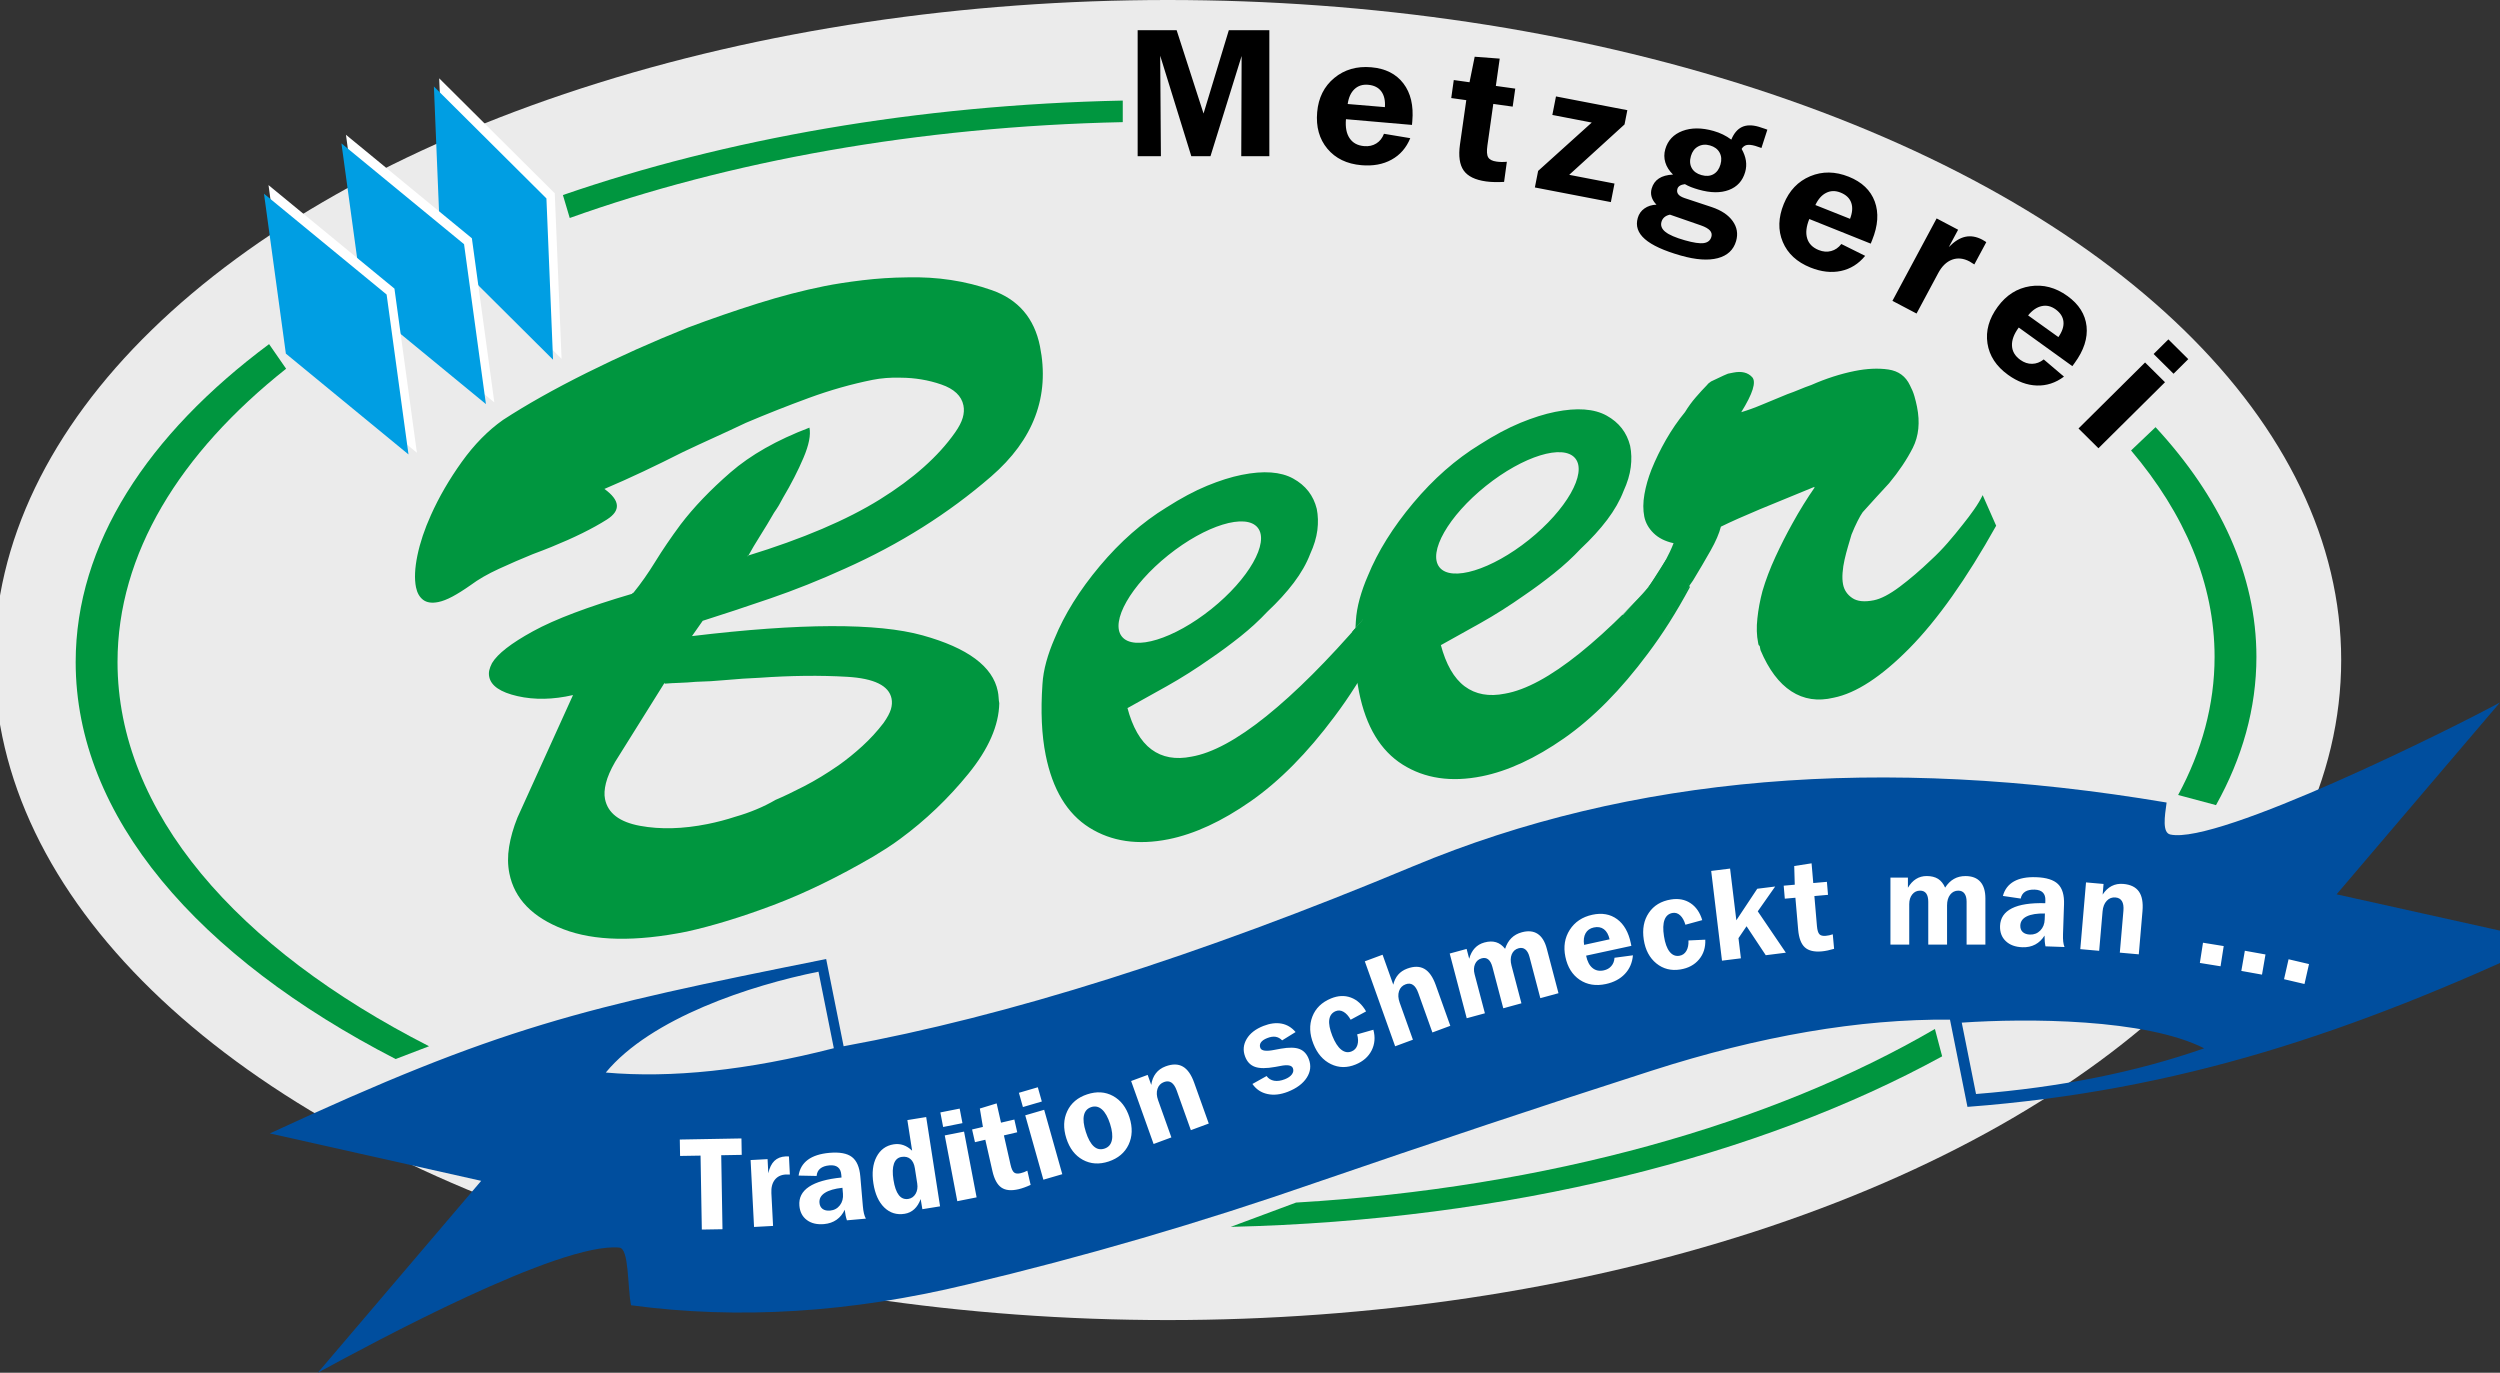 <?xml version="1.0" encoding="utf-8"?>
<!-- Generator: Adobe Illustrator 15.0.0, SVG Export Plug-In . SVG Version: 6.00 Build 0)  -->
<!DOCTYPE svg PUBLIC "-//W3C//DTD SVG 1.1//EN" "http://www.w3.org/Graphics/SVG/1.1/DTD/svg11.dtd">
<svg version="1.1" id="Ebene_1" xmlns="http://www.w3.org/2000/svg" xmlns:xlink="http://www.w3.org/1999/xlink" x="0px" y="0px"
	 width="186.384px" height="102.343px" viewBox="0 0 186.384 102.343" enable-background="new 0 0 186.384 102.343"
	 xml:space="preserve">
<rect x="0" y="0" width="186.384" height="102.343" fill="#333333" stroke="none"/>
<ellipse opacity="0.9" fill="#FFFFFF" cx="87.064" cy="49.208" rx="87.48" ry="49.208"/>
<g>
	<path fill-rule="evenodd" clip-rule="evenodd" fill="#00963F" d="M29.495,78.955c-14.727-7.589-23.856-18.062-23.853-29.6
		c0.002-8.785,5.348-16.953,14.419-23.699l1.27,1.835C13.384,33.795,8.762,41.306,8.762,49.355c0,11.194,8.897,21.338,23.225,28.646
		L29.495,78.955z"/>
	<path fill-rule="evenodd" clip-rule="evenodd" fill="#00963F" d="M144.794,78.753c-13.58,7.444-32.289,12.23-53.038,12.714
		l4.87-1.811c18.777-1.104,35.524-5.882,47.629-12.943L144.794,78.753z"/>
	<path fill-rule="evenodd" clip-rule="evenodd" fill="#00963F" d="M158.878,33.583c4.008,4.732,6.227,9.935,6.227,15.389
		c0,3.561-0.946,7.014-2.717,10.297l2.823,0.757c1.964-3.518,3.013-7.227,3.013-11.055c0-6.106-2.699-11.909-7.52-17.124
		L158.878,33.583z"/>
	<path fill-rule="evenodd" clip-rule="evenodd" fill="#00963F" d="M42.476,16.252c11.807-4.227,25.966-6.823,41.23-7.146V7.498
		c-15.324,0.315-29.65,2.868-41.739,7.043L42.476,16.252z"/>
	<path fill-rule="evenodd" clip-rule="evenodd" d="M84.816,11.643V2.25h2.906l2.006,6.214l1.886-6.214h3.02v9.393h-2.094
		l0.027-7.468l-2.321,7.468h-1.431l-2.318-7.488l0.052,7.488H84.816L84.816,11.643z M105.141,10.301
		c-0.294,0.72-0.759,1.252-1.396,1.603c-0.636,0.351-1.385,0.487-2.248,0.412c-1.086-0.094-1.93-0.503-2.536-1.228
		c-0.604-0.725-0.858-1.635-0.761-2.727c0.093-1.072,0.518-1.921,1.275-2.548c0.756-0.625,1.674-0.892,2.76-0.798
		c1.055,0.092,1.852,0.494,2.396,1.208c0.543,0.712,0.763,1.647,0.662,2.807l-0.025,0.283l-4.921-0.427
		c-0.053,0.602,0.037,1.077,0.274,1.423c0.234,0.349,0.594,0.543,1.081,0.585c0.345,0.03,0.647-0.036,0.906-0.198
		c0.261-0.161,0.45-0.4,0.572-0.722L105.141,10.301L105.141,10.301z M100.475,7.754l2.775,0.233
		c0.035-0.495-0.058-0.887-0.271-1.176c-0.215-0.288-0.543-0.453-0.98-0.49c-0.412-0.036-0.75,0.072-1.019,0.326
		C100.712,6.9,100.545,7.269,100.475,7.754L100.475,7.754z M108.845,10.779l0.471-3.312l-1.121-0.156l0.189-1.343l1.174,0.164
		l0.385-1.902l1.866,0.14l-0.288,2.036l1.447,0.201l-0.192,1.343l-1.446-0.202l-0.438,3.097c-0.062,0.427-0.041,0.724,0.06,0.888
		c0.099,0.167,0.306,0.271,0.624,0.315c0.119,0.017,0.242,0.027,0.371,0.029c0.125,0.001,0.256-0.003,0.394-0.016l-0.206,1.5
		c-0.244,0.014-0.479,0.02-0.708,0.013c-0.228-0.004-0.441-0.021-0.64-0.048c-0.807-0.112-1.361-0.383-1.665-0.815
		C108.818,12.278,108.726,11.634,108.845,10.779L108.845,10.779z M114.43,13.976l0.243-1.234l3.998-3.605l-2.938-0.567l0.271-1.381
		l5.32,1.025l-0.209,1.063l-4.125,3.757l3.377,0.651l-0.271,1.382L114.43,13.976L114.43,13.976z M124.502,16.003
		c-0.166,0.035-0.304,0.096-0.411,0.186c-0.105,0.089-0.18,0.203-0.22,0.343c-0.083,0.284,0.015,0.537,0.29,0.756
		c0.277,0.222,0.761,0.43,1.453,0.627c0.638,0.181,1.105,0.251,1.408,0.208c0.301-0.043,0.49-0.199,0.568-0.466
		c0.051-0.177,0.014-0.336-0.109-0.475c-0.127-0.138-0.348-0.265-0.667-0.377L124.502,16.003L124.502,16.003z M127.486,10.843
		c-0.327-0.094-0.625-0.067-0.887,0.079c-0.262,0.143-0.439,0.382-0.534,0.711c-0.101,0.345-0.079,0.642,0.06,0.895
		c0.141,0.253,0.381,0.428,0.723,0.525c0.346,0.098,0.645,0.077,0.896-0.064c0.252-0.143,0.426-0.384,0.525-0.729
		c0.096-0.333,0.072-0.629-0.07-0.888C128.056,11.113,127.818,10.938,127.486,10.843L127.486,10.843z M124.729,13.014
		c-0.284-0.279-0.476-0.579-0.573-0.903c-0.098-0.323-0.1-0.655-0.002-0.993c0.188-0.651,0.615-1.102,1.277-1.355
		c0.662-0.25,1.436-0.251,2.326,0.002c0.242,0.069,0.474,0.156,0.693,0.263c0.218,0.107,0.427,0.232,0.625,0.382
		c0.193-0.468,0.457-0.78,0.791-0.939c0.33-0.157,0.748-0.166,1.247-0.023c0.079,0.023,0.242,0.076,0.481,0.158
		c0.07,0.024,0.127,0.045,0.169,0.062l-0.442,1.367c-0.017-0.009-0.039-0.018-0.071-0.027c-0.182-0.066-0.312-0.11-0.39-0.132
		c-0.27-0.076-0.484-0.098-0.641-0.062c-0.156,0.035-0.281,0.131-0.374,0.288c0.167,0.296,0.274,0.587,0.319,0.875
		c0.043,0.287,0.025,0.57-0.056,0.85c-0.19,0.657-0.593,1.102-1.213,1.336c-0.617,0.235-1.37,0.225-2.259-0.028
		c-0.209-0.059-0.397-0.123-0.566-0.188c-0.166-0.067-0.318-0.138-0.454-0.219c-0.157,0.021-0.282,0.058-0.377,0.118
		c-0.093,0.059-0.153,0.135-0.181,0.232c-0.046,0.159-0.025,0.291,0.061,0.402c0.085,0.113,0.24,0.207,0.469,0.286l2.032,0.674
		c0.716,0.241,1.235,0.588,1.559,1.042c0.325,0.454,0.409,0.949,0.255,1.487c-0.191,0.662-0.646,1.086-1.364,1.277
		c-0.72,0.19-1.638,0.125-2.758-0.193c-1.26-0.359-2.151-0.767-2.677-1.226c-0.527-0.46-0.705-0.984-0.533-1.579
		c0.084-0.294,0.25-0.532,0.498-0.706c0.247-0.176,0.546-0.27,0.897-0.284c-0.179-0.18-0.299-0.372-0.36-0.575
		c-0.062-0.203-0.062-0.411,0.002-0.628c0.094-0.326,0.271-0.575,0.536-0.749C123.935,13.133,124.289,13.036,124.729,13.014
		L124.729,13.014z M139.054,19.074c-0.494,0.603-1.097,0.977-1.808,1.128c-0.712,0.151-1.468,0.064-2.271-0.257
		c-1.01-0.405-1.699-1.041-2.064-1.91c-0.365-0.869-0.338-1.812,0.076-2.83c0.406-0.997,1.062-1.686,1.971-2.067
		c0.908-0.378,1.864-0.367,2.875,0.038c0.98,0.393,1.626,1.009,1.937,1.849c0.309,0.839,0.244,1.796-0.194,2.876l-0.107,0.263
		l-4.58-1.835c-0.229,0.561-0.281,1.041-0.158,1.441c0.121,0.401,0.407,0.691,0.861,0.873c0.321,0.129,0.631,0.153,0.924,0.074
		c0.299-0.078,0.551-0.252,0.762-0.525L139.054,19.074L139.054,19.074z M135.343,15.286l2.584,1.028
		c0.179-0.464,0.209-0.866,0.088-1.203c-0.12-0.338-0.385-0.59-0.793-0.753c-0.383-0.154-0.74-0.148-1.068,0.017
		C135.821,14.538,135.552,14.842,135.343,15.286L135.343,15.286z M141.087,22.43l3.296-6.146l1.602,0.844l-0.695,1.295
		c0.41-0.423,0.816-0.679,1.223-0.768c0.409-0.089,0.833-0.019,1.272,0.213c0.037,0.021,0.112,0.065,0.223,0.133
		c0.034,0.023,0.059,0.041,0.076,0.055l-0.89,1.657c-0.007-0.004-0.018-0.01-0.03-0.016c-0.146-0.099-0.256-0.166-0.328-0.205
		c-0.457-0.241-0.893-0.284-1.305-0.131c-0.414,0.156-0.758,0.488-1.032,1.002l-1.614,3.012L141.087,22.43L141.087,22.43z
		 M153.877,28.079l-1.509-1.282c-0.271,0.214-0.559,0.322-0.866,0.327c-0.304,0.006-0.598-0.092-0.878-0.293
		c-0.396-0.285-0.604-0.635-0.623-1.053c-0.023-0.418,0.145-0.871,0.504-1.36l3.996,2.879l0.168-0.23
		c0.69-0.942,0.986-1.856,0.892-2.744c-0.097-0.889-0.571-1.642-1.429-2.258c-0.881-0.635-1.807-0.875-2.779-0.726
		c-0.975,0.151-1.779,0.662-2.417,1.533c-0.65,0.887-0.905,1.796-0.764,2.727c0.142,0.931,0.655,1.713,1.537,2.348
		c0.701,0.505,1.413,0.771,2.14,0.794C152.577,28.765,153.251,28.546,153.877,28.079L153.877,28.079z M151.202,23.513
		c0.312-0.381,0.647-0.611,1.009-0.69c0.359-0.081,0.706-0.001,1.041,0.24c0.355,0.256,0.551,0.564,0.586,0.921
		c0.035,0.356-0.092,0.74-0.379,1.146L151.202,23.513L151.202,23.513z M154.96,31.945l4.963-4.921l1.486,1.472l-4.963,4.922
		L154.96,31.945L154.96,31.945z M160.56,26.392l1.486,1.473l1.098-1.09l-1.484-1.473L160.56,26.392z"/>
	<path fill-rule="evenodd" clip-rule="evenodd" fill="#004E9E" d="M161.803,62.215c3.541,0.795,21.126-7.957,24.581-9.847
		l-12.184,14.307l15.752,3.5c-14.592,6.786-27.418,11.147-43.271,12.346l-1.303-6.503c-6.74-0.059-14.156,1.209-22.245,3.807
		c-8.09,2.598-16.43,5.389-25.028,8.342c-8.59,2.987-17.27,5.523-25.972,7.591c-8.73,2.112-17.091,2.63-25.085,1.554
		c-0.28-1.4-0.137-4.227-0.871-4.298c-4.425-0.435-18.392,7.099-22.486,9.329l12.183-14.307l-15.758-3.535
		c17.215-7.972,23.113-9.324,41.477-13.003l1.302,6.503c12.181-2.223,26.371-6.694,42.494-13.433
		c16.158-6.747,34.871-8.326,56.139-4.737C161.376,60.901,161.204,62.081,161.803,62.215L161.803,62.215z M61.021,72.443
		c-5.049,1.013-12.486,3.444-15.858,7.519c4.897,0.431,10.567-0.163,17.001-1.814L61.021,72.443L61.021,72.443z M146.256,76.241
		l1.064,5.321c6.271-0.497,11.937-1.632,17.009-3.407C159.945,75.93,151.095,75.91,146.256,76.241z"/>
	<g>
		<polygon fill-rule="evenodd" clip-rule="evenodd" fill="#00963F" points="124.189,41.761 125.349,40.902 125.946,43.706 
			122.722,48.591 120.958,45.884 122.878,43.817 		"/>
		<polygon fill-rule="evenodd" clip-rule="evenodd" fill="#00963F" points="100.827,47.085 101.724,46.034 102.796,48.503 
			101.56,50.807 101.205,50.921 100.687,50.744 		"/>
		<path fill-rule="evenodd" clip-rule="evenodd" fill="#00963F" d="M55.744,41.429c4.096-1.259,7.386-2.659,9.869-4.204
			c2.482-1.544,4.346-3.204,5.591-4.979c0.285-0.405,0.475-0.77,0.57-1.094c0.095-0.324,0.113-0.633,0.054-0.926
			c-0.143-0.711-0.694-1.232-1.653-1.562c-0.958-0.331-1.965-0.499-3.02-0.505c-0.369-0.013-0.733-0.005-1.094,0.024
			s-0.695,0.074-1.002,0.136c-1.585,0.318-3.166,0.767-4.743,1.345c-1.578,0.578-3.146,1.198-4.708,1.86
			c-0.794,0.377-1.579,0.742-2.355,1.094c-0.776,0.352-1.562,0.717-2.356,1.094c-0.997,0.505-1.977,0.986-2.938,1.439
			c-0.962,0.455-1.928,0.889-2.898,1.301c1.178,0.853,1.24,1.613,0.184,2.283c-1.056,0.669-2.43,1.349-4.123,2.037
			c-0.211,0.086-0.434,0.175-0.668,0.265c-0.233,0.09-0.478,0.183-0.734,0.278c-0.846,0.344-1.688,0.709-2.526,1.095
			c-0.838,0.386-1.536,0.788-2.093,1.204c-0.522,0.367-0.979,0.655-1.372,0.864c-0.394,0.209-0.743,0.345-1.051,0.407
			c-0.484,0.097-0.861,0.042-1.132-0.165c-0.271-0.207-0.448-0.52-0.532-0.938c-0.127-0.628-0.091-1.419,0.106-2.374
			c0.198-0.954,0.534-1.958,1.009-3.011c0.601-1.34,1.366-2.659,2.295-3.957c0.93-1.298,1.956-2.342,3.079-3.134
			c1.741-1.134,3.817-2.302,6.231-3.505c2.414-1.204,4.934-2.331,7.561-3.381c1.745-0.656,3.479-1.254,5.202-1.797
			c1.723-0.542,3.376-0.972,4.959-1.29c0.792-0.16,1.736-0.305,2.831-0.438c1.095-0.133,2.213-0.205,3.355-0.216
			c2.232-0.057,4.333,0.261,6.304,0.955c1.971,0.694,3.166,2.087,3.587,4.18c0.748,3.726-0.467,6.965-3.646,9.716
			c-3.178,2.751-6.805,5.037-10.88,6.857c-1.888,0.858-3.752,1.603-5.594,2.234c-1.842,0.631-3.516,1.185-5.023,1.662l-0.8,1.141
			c8.091-0.972,13.821-0.991,17.19-0.056c3.37,0.935,5.239,2.324,5.609,4.166c0.034,0.167,0.055,0.327,0.062,0.478
			c0.007,0.15,0.024,0.289,0.049,0.415c-0.033,1.662-0.801,3.417-2.307,5.266c-1.506,1.849-3.196,3.462-5.071,4.841
			c-0.318,0.238-0.65,0.467-0.995,0.689c-0.344,0.222-0.68,0.431-1.007,0.627c-2.623,1.529-5.104,2.736-7.445,3.619
			c-2.34,0.884-4.497,1.546-6.468,1.985c-3.828,0.769-6.896,0.71-9.203-0.177c-2.307-0.887-3.648-2.271-4.027-4.156
			c-0.126-0.628-0.134-1.291-0.021-1.989c0.111-0.697,0.32-1.425,0.625-2.183l4.14-9.129c-1.488,0.342-2.867,0.369-4.139,0.08
			c-1.271-0.289-1.974-0.769-2.108-1.438c-0.034-0.168-0.032-0.332,0.004-0.492c0.036-0.159,0.104-0.336,0.203-0.53
			c0.41-0.692,1.429-1.485,3.059-2.378c1.628-0.894,4.086-1.823,7.371-2.787c0.036-0.051,0.076-0.081,0.12-0.089
			c0.551-0.677,1.094-1.451,1.629-2.32c0.535-0.869,1.162-1.791,1.882-2.763c0.978-1.286,2.218-2.58,3.718-3.883
			c1.501-1.303,3.463-2.416,5.887-3.338c0.11,0.544-0.038,1.292-0.442,2.244c-0.403,0.953-0.913,1.948-1.529,2.986
			c-0.098,0.194-0.199,0.377-0.301,0.55c-0.103,0.173-0.225,0.361-0.367,0.564c-0.339,0.591-0.683,1.161-1.03,1.709
			s-0.655,1.068-0.923,1.558L55.744,41.429L55.744,41.429z M49.545,50.906l-3.69,5.903c-0.339,0.59-0.566,1.115-0.68,1.574
			c-0.114,0.459-0.137,0.855-0.069,1.19c0.21,1.046,1.076,1.711,2.598,1.993s3.206,0.238,5.055-0.133
			c0.352-0.071,0.702-0.153,1.05-0.244c0.348-0.092,0.693-0.194,1.037-0.307c0.52-0.147,1.033-0.327,1.54-0.538
			c0.507-0.21,0.986-0.448,1.437-0.712c0.59-0.25,1.3-0.588,2.13-1.016c0.83-0.428,1.687-0.949,2.571-1.562
			c0.601-0.425,1.192-0.904,1.772-1.434c0.58-0.531,1.106-1.104,1.577-1.722c0.285-0.405,0.467-0.748,0.549-1.025
			c0.081-0.278,0.097-0.542,0.046-0.794c-0.193-0.963-1.297-1.503-3.313-1.621c-2.015-0.118-4.196-0.093-6.543,0.073
			c-0.817,0.034-1.63,0.088-2.439,0.163c-0.809,0.076-1.578,0.122-2.307,0.138c-0.405,0.038-0.8,0.062-1.187,0.075
			c-0.387,0.012-0.76,0.033-1.121,0.062L49.545,50.906L49.545,50.906z M84.041,52.731l0.013,0.063
			c0.865-0.479,1.843-1.024,2.933-1.635s2.196-1.312,3.32-2.104c0.725-0.494,1.451-1.032,2.182-1.614
			c0.73-0.583,1.396-1.195,2-1.839c0.77-0.721,1.426-1.441,1.969-2.159c0.543-0.719,0.949-1.432,1.219-2.14
			c0.287-0.624,0.465-1.215,0.537-1.774c0.07-0.559,0.055-1.089-0.045-1.592c-0.246-0.996-0.832-1.75-1.76-2.26
			c-0.926-0.51-2.203-0.603-3.832-0.275c-0.791,0.159-1.652,0.43-2.583,0.813c-0.93,0.383-1.943,0.924-3.039,1.623
			c-1.793,1.101-3.446,2.555-4.961,4.361c-1.514,1.807-2.639,3.612-3.375,5.415c-0.25,0.573-0.456,1.148-0.615,1.724
			c-0.158,0.577-0.253,1.13-0.285,1.659c-0.071,1.016-0.085,1.966-0.045,2.851c0.04,0.885,0.136,1.704,0.288,2.458
			c0.513,2.554,1.595,4.351,3.246,5.392c1.651,1.04,3.621,1.33,5.909,0.871c1.936-0.389,3.979-1.333,6.126-2.832
			c2.149-1.499,4.231-3.605,6.251-6.319c0.542-0.719,1.074-1.49,1.595-2.313c0.522-0.823,1.032-1.699,1.533-2.627l-1.009-2.28
			c-2.635,3.056-5.038,5.455-7.205,7.197c-2.169,1.743-4.027,2.747-5.576,3.015c-1.188,0.239-2.186,0.058-2.993-0.542
			C85.03,55.266,84.431,54.221,84.041,52.731L84.041,52.731z M107.406,48.038c0.391,1.49,0.99,2.534,1.797,3.135
			c0.808,0.6,1.807,0.78,2.994,0.542c1.548-0.268,3.406-1.272,5.574-3.014s4.569-4.141,7.207-7.197l1.006,2.28
			c-0.5,0.928-1.01,1.804-1.531,2.627c-0.521,0.823-1.055,1.594-1.596,2.313c-2.018,2.714-4.101,4.82-6.25,6.319
			c-2.148,1.498-4.19,2.442-6.127,2.831c-2.287,0.459-4.257,0.169-5.908-0.871c-1.65-1.04-2.732-2.837-3.246-5.391
			c-0.151-0.754-0.248-1.573-0.287-2.458c-0.041-0.885-0.025-1.835,0.045-2.851c0.031-0.529,0.126-1.083,0.284-1.659
			c0.16-0.576,0.364-1.151,0.615-1.724c0.737-1.803,1.862-3.608,3.376-5.415c1.515-1.807,3.168-3.26,4.961-4.361
			c1.096-0.7,2.108-1.241,3.039-1.624c0.931-0.382,1.792-0.654,2.583-0.813c1.628-0.327,2.905-0.235,3.833,0.275
			c0.926,0.511,1.513,1.265,1.759,2.26c0.101,0.503,0.116,1.033,0.044,1.592c-0.07,0.559-0.25,1.15-0.536,1.774
			c-0.271,0.708-0.677,1.421-1.218,2.14c-0.543,0.718-1.199,1.438-1.969,2.159c-0.604,0.644-1.271,1.257-2.001,1.839
			c-0.729,0.582-1.457,1.121-2.182,1.614c-1.123,0.792-2.23,1.494-3.32,2.104c-1.09,0.611-2.067,1.156-2.933,1.635L107.406,48.038
			L107.406,48.038z M135.263,36.301l0.012,0.063c-0.248,0.354-0.52,0.769-0.814,1.241c-0.293,0.473-0.576,0.954-0.843,1.444
			c-0.438,0.785-0.856,1.608-1.255,2.474c-0.398,0.863-0.721,1.712-0.965,2.545c-0.183,0.69-0.309,1.369-0.379,2.037
			c-0.074,0.667-0.055,1.273,0.055,1.817c0.008,0.042,0.018,0.084,0.025,0.126c0.008,0.042,0.039,0.08,0.092,0.112
			c0.016,0.084,0.029,0.146,0.037,0.188c0.009,0.042,0.018,0.083,0.026,0.126c0.61,1.445,1.376,2.467,2.298,3.066
			c0.92,0.599,1.972,0.758,3.151,0.477c1.671-0.335,3.554-1.563,5.647-3.682c2.09-2.119,4.249-5.166,6.471-9.14l-1.006-2.281
			c-0.161,0.337-0.376,0.696-0.643,1.076c-0.267,0.381-0.547,0.753-0.841,1.117c-0.364,0.465-0.741,0.922-1.132,1.371
			c-0.391,0.449-0.798,0.868-1.225,1.259c-0.805,0.771-1.586,1.44-2.342,2.006c-0.757,0.566-1.399,0.901-1.928,1.008
			c-0.704,0.142-1.24,0.086-1.611-0.166c-0.372-0.252-0.6-0.588-0.684-1.006c-0.051-0.252-0.064-0.543-0.039-0.875
			c0.025-0.332,0.074-0.658,0.148-0.977c0.072-0.319,0.156-0.642,0.251-0.965c0.097-0.325,0.185-0.625,0.266-0.903
			c0.153-0.379,0.302-0.714,0.45-1.005c0.147-0.291,0.275-0.513,0.383-0.665c0.336-0.373,0.674-0.745,1.011-1.118
			c0.338-0.373,0.655-0.72,0.958-1.042c0.736-0.888,1.327-1.769,1.77-2.643c0.441-0.873,0.547-1.895,0.311-3.067
			c-0.051-0.251-0.113-0.511-0.191-0.778c-0.076-0.268-0.188-0.54-0.334-0.815c-0.318-0.676-0.856-1.069-1.611-1.179
			c-0.754-0.11-1.594-0.072-2.518,0.114c-0.528,0.106-1.061,0.246-1.598,0.419c-0.538,0.173-1.08,0.38-1.626,0.621
			c-0.3,0.104-0.599,0.218-0.894,0.343c-0.295,0.124-0.593,0.238-0.892,0.342c-0.636,0.258-1.248,0.512-1.839,0.761
			c-0.59,0.249-1.124,0.443-1.6,0.583c0.865-1.393,1.136-2.264,0.814-2.613c-0.322-0.35-0.791-0.462-1.408-0.338
			c-0.043,0.009-0.099,0.021-0.164,0.033c-0.066,0.014-0.143,0.029-0.231,0.046c-0.212,0.086-0.432,0.185-0.661,0.297
			c-0.229,0.11-0.428,0.206-0.596,0.282c-0.08,0.06-0.139,0.104-0.18,0.134c-0.039,0.03-0.077,0.07-0.112,0.121
			c-0.266,0.271-0.548,0.578-0.845,0.921c-0.298,0.343-0.566,0.712-0.808,1.109c-0.515,0.627-0.984,1.309-1.409,2.047
			c-0.424,0.739-0.788,1.487-1.094,2.245c-0.242,0.615-0.417,1.228-0.523,1.837c-0.107,0.609-0.109,1.165-0.01,1.667
			c0.094,0.46,0.326,0.872,0.695,1.233c0.37,0.361,0.866,0.61,1.488,0.746c-0.332,0.851-0.808,1.73-1.426,2.638
			c-0.619,0.909-1.411,1.809-2.377,2.699l1.639,2.35c0.338-0.373,0.744-0.857,1.219-1.454c0.477-0.596,0.919-1.241,1.328-1.933
			c0.18-0.253,0.356-0.507,0.535-0.76c0.178-0.253,0.356-0.507,0.533-0.761c0.482-0.793,0.916-1.535,1.305-2.222
			c0.389-0.688,0.646-1.285,0.773-1.79c0.751-0.368,1.728-0.804,2.931-1.307C132.439,37.456,133.782,36.903,135.263,36.301
			L135.263,36.301z M110.776,36.23c-2.79,2.235-4.342,4.959-3.456,6.065c0.886,1.104,3.883,0.183,6.672-2.052
			c2.789-2.236,4.342-4.96,3.455-6.065C116.562,33.073,113.566,33.995,110.776,36.23L110.776,36.23z M87.096,41.392
			c2.789-2.234,5.787-3.156,6.671-2.052c0.886,1.106-0.666,3.831-3.456,6.065c-2.789,2.235-5.787,3.157-6.672,2.052
			C82.753,46.352,84.306,43.628,87.096,41.392z"/>
	</g>
	
		<polygon fill-rule="evenodd" clip-rule="evenodd" fill="#FFFFFF" stroke="#FFFFFF" stroke-width="0.216" stroke-miterlimit="22.926" points="
		33.358,18.132 32.863,6.11 41.253,14.457 41.748,26.48 	"/>
	<polygon fill-rule="evenodd" clip-rule="evenodd" fill="#009EE3" points="32.843,18.47 32.348,6.447 40.738,14.794 41.232,26.818 	
		"/>
	
		<polygon fill-rule="evenodd" clip-rule="evenodd" fill="#FFFFFF" stroke="#FFFFFF" stroke-width="0.216" stroke-miterlimit="22.926" points="
		27.566,22.227 25.936,10.305 35.079,17.82 36.71,29.742 	"/>
	<polygon fill-rule="evenodd" clip-rule="evenodd" fill="#009EE3" points="27.086,22.612 25.455,10.69 34.597,18.206 36.228,30.128 
			"/>
	
		<polygon fill-rule="evenodd" clip-rule="evenodd" fill="#FFFFFF" stroke="#FFFFFF" stroke-width="0.216" stroke-miterlimit="22.926" points="
		21.793,25.979 20.163,14.058 29.306,21.573 30.937,33.495 	"/>
	<polygon fill-rule="evenodd" clip-rule="evenodd" fill="#009EE3" points="21.312,26.365 19.681,14.442 28.824,21.958 30.455,33.88 
			"/>
	<path fill-rule="evenodd" clip-rule="evenodd" fill="#FFFFFF" d="M53.77,86.127l0.094,5.516l-1.541,0.026l-0.095-5.514
		l-1.526,0.025l-0.021-1.223l4.596-0.082l0.021,1.225L53.77,86.127L53.77,86.127z M56.217,91.474l-0.257-4.988l1.265-0.068
		l0.054,1.052c0.092-0.41,0.244-0.718,0.454-0.922c0.212-0.204,0.492-0.316,0.839-0.334c0.03-0.002,0.09-0.002,0.181,0
		c0.029,0.002,0.05,0.003,0.066,0.007l0.068,1.344c-0.006,0.001-0.014,0.001-0.024,0.002c-0.124-0.006-0.213-0.008-0.27-0.004
		c-0.362,0.018-0.639,0.152-0.83,0.396c-0.191,0.248-0.276,0.577-0.254,0.995l0.125,2.443L56.217,91.474L56.217,91.474z
		 M63.141,90.979c-0.037-0.106-0.069-0.225-0.096-0.354s-0.051-0.274-0.069-0.435c-0.143,0.313-0.344,0.562-0.605,0.746
		c-0.261,0.184-0.571,0.291-0.931,0.324c-0.525,0.047-0.954-0.054-1.285-0.301c-0.332-0.246-0.518-0.602-0.558-1.068
		c-0.05-0.588,0.188-1.061,0.718-1.414c0.528-0.352,1.338-0.582,2.424-0.689l-0.018-0.213c-0.021-0.252-0.106-0.438-0.255-0.554
		c-0.148-0.118-0.358-0.163-0.628-0.139c-0.295,0.025-0.525,0.106-0.687,0.239c-0.162,0.133-0.25,0.316-0.268,0.55l-1.344-0.028
		c0.072-0.498,0.303-0.889,0.688-1.176c0.385-0.285,0.92-0.457,1.606-0.519c0.762-0.067,1.321,0.035,1.679,0.308
		c0.359,0.273,0.567,0.755,0.627,1.443l0.189,2.207c0.019,0.221,0.046,0.408,0.083,0.562c0.037,0.154,0.085,0.282,0.143,0.385
		L63.141,90.979L63.141,90.979z M62.807,88.554c-0.58,0.062-1.017,0.188-1.311,0.379c-0.294,0.19-0.428,0.438-0.402,0.74
		c0.018,0.204,0.096,0.356,0.236,0.46c0.14,0.101,0.326,0.141,0.562,0.12c0.299-0.027,0.542-0.158,0.725-0.395
		c0.182-0.237,0.257-0.523,0.229-0.86L62.807,88.554L62.807,88.554z M69.051,83.28l1.035,6.657l-1.32,0.213l-0.127-0.756
		c-0.115,0.314-0.272,0.567-0.472,0.751c-0.202,0.188-0.44,0.302-0.721,0.348c-0.591,0.096-1.096-0.062-1.517-0.467
		c-0.418-0.406-0.69-1.003-0.813-1.794c-0.123-0.789-0.045-1.45,0.231-1.982c0.278-0.531,0.702-0.843,1.277-0.936
		c0.255-0.04,0.495-0.022,0.721,0.057c0.229,0.079,0.448,0.218,0.658,0.418l-0.355-2.282L69.051,83.28L69.051,83.28z M68.206,87.095
		c-0.048-0.311-0.158-0.541-0.331-0.687c-0.173-0.147-0.394-0.198-0.663-0.155c-0.273,0.045-0.461,0.211-0.565,0.506
		c-0.103,0.293-0.115,0.695-0.036,1.204c0.081,0.52,0.213,0.896,0.398,1.135c0.183,0.237,0.422,0.332,0.714,0.286
		c0.232-0.039,0.413-0.166,0.54-0.381c0.125-0.217,0.166-0.472,0.12-0.769L68.206,87.095L68.206,87.095z M71.37,89.553l-0.935-4.904
		l1.439-0.284l0.936,4.902L71.37,89.553L71.37,89.553z M70.314,84.021l-0.207-1.086l1.44-0.285l0.207,1.085L70.314,84.021
		L70.314,84.021z M73.99,87.312c0.137,0.604,0.36,1.013,0.667,1.224c0.308,0.212,0.737,0.253,1.292,0.122
		c0.136-0.033,0.279-0.076,0.428-0.131c0.151-0.053,0.303-0.118,0.46-0.189l-0.245-1.059c-0.086,0.044-0.171,0.082-0.253,0.112
		c-0.084,0.032-0.167,0.056-0.249,0.075c-0.219,0.051-0.381,0.033-0.486-0.053c-0.107-0.083-0.195-0.277-0.264-0.578l-0.495-2.187
		l0.994-0.233l-0.215-0.949l-0.995,0.233l-0.325-1.437l-1.253,0.383l0.229,1.372l-0.807,0.189l0.215,0.948l0.771-0.182L73.99,87.312
		L73.99,87.312z M77.787,87.951l-1.352-4.8l1.411-0.412l1.351,4.801L77.787,87.951L77.787,87.951z M76.262,82.534l-0.299-1.062
		l1.41-0.412l0.299,1.062L76.262,82.534L76.262,82.534z M82.344,85.633c0.295-0.097,0.479-0.304,0.548-0.62
		c0.071-0.316,0.026-0.725-0.132-1.223c-0.161-0.502-0.362-0.861-0.603-1.075c-0.242-0.214-0.508-0.273-0.8-0.178
		c-0.296,0.099-0.478,0.304-0.546,0.616c-0.069,0.312-0.021,0.724,0.142,1.234c0.162,0.509,0.36,0.868,0.593,1.08
		C81.781,85.677,82.045,85.731,82.344,85.633L82.344,85.633z M82.651,86.595c-0.703,0.231-1.345,0.189-1.924-0.127
		c-0.579-0.317-0.988-0.851-1.227-1.599c-0.239-0.751-0.216-1.429,0.068-2.029c0.284-0.602,0.78-1.02,1.486-1.253
		c0.707-0.234,1.35-0.193,1.927,0.123c0.578,0.316,0.987,0.85,1.226,1.601c0.24,0.751,0.217,1.428-0.067,2.03
		C83.855,85.942,83.358,86.36,82.651,86.595L82.651,86.595z M86.005,85.289l1.326-0.491l-0.989-2.77
		c-0.114-0.318-0.129-0.602-0.047-0.852c0.083-0.248,0.246-0.418,0.491-0.508c0.211-0.078,0.394-0.063,0.553,0.044
		c0.157,0.108,0.287,0.308,0.39,0.595l1.054,2.951l1.335-0.494l-1.086-3.039c-0.216-0.609-0.499-1.01-0.847-1.208
		c-0.348-0.2-0.777-0.204-1.284-0.017c-0.307,0.113-0.55,0.288-0.73,0.522c-0.18,0.235-0.294,0.524-0.341,0.863l-0.267-0.748
		l-1.234,0.457L86.005,85.289L86.005,85.289z M93.372,80.813l1.056-0.59c0.138,0.191,0.328,0.309,0.562,0.35
		c0.236,0.041,0.506,0.004,0.803-0.113c0.24-0.094,0.414-0.215,0.523-0.363c0.109-0.15,0.134-0.301,0.076-0.455
		c-0.085-0.224-0.396-0.281-0.937-0.17c-0.161,0.031-0.286,0.055-0.378,0.07c-0.662,0.121-1.166,0.121-1.512-0.004
		c-0.346-0.121-0.591-0.377-0.737-0.768c-0.173-0.453-0.133-0.892,0.116-1.312c0.248-0.419,0.664-0.741,1.248-0.97
		c0.492-0.192,0.941-0.25,1.348-0.174c0.406,0.074,0.756,0.285,1.051,0.629l-1.003,0.62c-0.146-0.149-0.308-0.237-0.489-0.267
		c-0.18-0.029-0.389,0.005-0.625,0.098c-0.224,0.088-0.377,0.193-0.465,0.318c-0.088,0.127-0.104,0.265-0.047,0.416
		c0.082,0.217,0.431,0.268,1.042,0.145c0.211-0.04,0.376-0.072,0.499-0.092c0.605-0.105,1.067-0.096,1.384,0.029
		c0.318,0.124,0.55,0.377,0.692,0.757c0.18,0.477,0.129,0.936-0.156,1.378c-0.285,0.443-0.754,0.793-1.412,1.051
		c-0.548,0.213-1.056,0.27-1.523,0.165C94.019,81.46,93.648,81.21,93.372,80.813L93.372,80.813z M100.697,76.024l1.149-0.62
		c-0.294-0.517-0.67-0.861-1.134-1.033c-0.461-0.171-0.955-0.149-1.48,0.066c-0.688,0.284-1.151,0.734-1.391,1.354
		c-0.24,0.62-0.214,1.299,0.08,2.037c0.284,0.718,0.719,1.22,1.304,1.505c0.585,0.283,1.2,0.293,1.846,0.027
		c0.552-0.227,0.947-0.575,1.187-1.043c0.238-0.47,0.283-0.984,0.131-1.546l-1.209,0.344c0.085,0.306,0.09,0.572,0.018,0.799
		c-0.073,0.226-0.216,0.384-0.428,0.47c-0.271,0.112-0.531,0.068-0.779-0.131c-0.25-0.199-0.469-0.543-0.661-1.025
		c-0.194-0.492-0.271-0.895-0.229-1.205c0.044-0.311,0.202-0.523,0.479-0.638c0.193-0.079,0.388-0.063,0.585,0.05
		C100.36,75.546,100.539,75.743,100.697,76.024L100.697,76.024z M104.013,78.004l-2.262-6.334l1.325-0.492l0.797,2.233
		c0.071-0.299,0.192-0.546,0.364-0.745c0.171-0.199,0.394-0.348,0.67-0.451c0.508-0.188,0.937-0.183,1.285,0.017
		c0.348,0.198,0.631,0.599,0.848,1.207l1.086,3.039l-1.336,0.496l-1.055-2.952c-0.102-0.287-0.232-0.486-0.389-0.593
		c-0.158-0.109-0.342-0.124-0.553-0.045c-0.245,0.089-0.408,0.259-0.491,0.51c-0.081,0.249-0.066,0.532,0.047,0.851l0.989,2.769
		L104.013,78.004L104.013,78.004z M112.21,70.737c-0.196-0.25-0.422-0.414-0.676-0.491c-0.253-0.077-0.542-0.07-0.869,0.02
		c-0.287,0.078-0.526,0.219-0.715,0.423c-0.189,0.204-0.328,0.467-0.416,0.79l-0.193-0.733l-1.26,0.343l1.269,4.824l1.355-0.369
		l-0.767-2.909c-0.076-0.291-0.064-0.544,0.033-0.764c0.099-0.22,0.262-0.362,0.492-0.425c0.194-0.053,0.36-0.026,0.494,0.084
		c0.135,0.108,0.237,0.296,0.308,0.562l0.81,3.078l1.354-0.37l-0.742-2.822c-0.083-0.32-0.076-0.598,0.021-0.833
		c0.101-0.235,0.269-0.385,0.51-0.45c0.191-0.053,0.358-0.024,0.497,0.084c0.139,0.11,0.243,0.29,0.309,0.54l0.814,3.097
		l1.354-0.369l-0.873-3.322c-0.139-0.528-0.365-0.895-0.68-1.103c-0.316-0.207-0.709-0.246-1.18-0.118
		c-0.316,0.086-0.575,0.231-0.779,0.434C112.474,70.14,112.318,70.408,112.21,70.737L112.21,70.737z M121.741,71.222
		c-0.049,0.556-0.249,1.018-0.603,1.391c-0.353,0.373-0.822,0.622-1.415,0.75c-0.745,0.161-1.394,0.056-1.948-0.314
		c-0.553-0.373-0.91-0.944-1.07-1.714c-0.157-0.755-0.049-1.427,0.327-2.014c0.376-0.586,0.935-0.96,1.68-1.122
		c0.724-0.157,1.339-0.047,1.851,0.329c0.508,0.377,0.849,0.972,1.02,1.789l0.041,0.201l-3.375,0.73
		c0.088,0.424,0.246,0.731,0.477,0.919c0.229,0.191,0.508,0.25,0.842,0.178c0.236-0.051,0.426-0.16,0.564-0.324
		c0.143-0.165,0.221-0.369,0.234-0.616L121.741,71.222L121.741,71.222z M118.101,70.445l1.9-0.416
		c-0.079-0.347-0.221-0.598-0.423-0.751c-0.202-0.152-0.456-0.198-0.756-0.132c-0.282,0.061-0.487,0.206-0.613,0.435
		S118.046,70.098,118.101,70.445L118.101,70.445z M125.654,68.942c-0.092-0.312-0.223-0.544-0.389-0.698
		c-0.167-0.155-0.354-0.215-0.559-0.182c-0.295,0.048-0.498,0.218-0.608,0.511s-0.125,0.702-0.042,1.226
		c0.079,0.515,0.218,0.899,0.416,1.151c0.199,0.251,0.441,0.354,0.73,0.307c0.227-0.036,0.4-0.156,0.521-0.36
		c0.119-0.204,0.174-0.466,0.158-0.783l1.254-0.057c0.025,0.581-0.131,1.073-0.469,1.476c-0.337,0.4-0.799,0.649-1.387,0.744
		c-0.688,0.111-1.283-0.038-1.791-0.45c-0.507-0.412-0.82-1-0.939-1.765c-0.122-0.787,0.003-1.455,0.373-2.002
		c0.369-0.549,0.922-0.882,1.654-1c0.559-0.09,1.045,0.001,1.457,0.274c0.414,0.272,0.703,0.695,0.875,1.265L125.654,68.942
		L125.654,68.942z M128.38,71.621l-0.805-6.69l1.409-0.176l0.466,3.855l1.559-2.35l1.336-0.167l-1.297,1.849l2.094,3.084
		l-1.498,0.188l-1.432-2.159l-0.602,0.888l0.181,1.503L128.38,71.621L128.38,71.621z M134.06,69.318
		c0.055,0.618,0.219,1.054,0.494,1.307c0.275,0.253,0.695,0.354,1.262,0.304c0.14-0.012,0.288-0.036,0.443-0.068
		c0.156-0.033,0.316-0.074,0.48-0.123l-0.098-1.083c-0.092,0.031-0.18,0.055-0.267,0.075c-0.088,0.019-0.173,0.032-0.256,0.039
		c-0.224,0.02-0.382-0.019-0.475-0.121c-0.095-0.098-0.156-0.303-0.183-0.61l-0.191-2.235l1.016-0.091l-0.082-0.969l-1.017,0.09
		l-0.126-1.47l-1.293,0.202l0.039,1.392l-0.824,0.073l0.082,0.969l0.79-0.07L134.06,69.318L134.06,69.318z M145.016,66.176
		c0.187-0.29,0.404-0.506,0.655-0.648c0.248-0.143,0.535-0.214,0.861-0.214c0.489,0,0.858,0.142,1.109,0.425
		c0.252,0.283,0.377,0.697,0.377,1.245v3.438h-1.401v-3.206c0-0.258-0.055-0.459-0.16-0.602c-0.106-0.143-0.262-0.213-0.459-0.213
		c-0.249,0-0.45,0.101-0.606,0.301c-0.154,0.2-0.232,0.468-0.232,0.8v2.92h-1.401v-3.187c0-0.275-0.051-0.483-0.153-0.625
		c-0.103-0.141-0.256-0.21-0.457-0.21c-0.238,0-0.433,0.094-0.582,0.28c-0.151,0.186-0.227,0.428-0.227,0.73v3.011h-1.401v-4.995
		h1.303v0.759c0.169-0.289,0.369-0.505,0.604-0.652c0.234-0.148,0.5-0.221,0.798-0.221c0.338,0,0.62,0.07,0.846,0.21
		C144.712,65.666,144.888,65.884,145.016,66.176L145.016,66.176z M152.497,70.553c-0.022-0.111-0.042-0.233-0.053-0.365
		c-0.012-0.131-0.018-0.279-0.017-0.439c-0.178,0.293-0.41,0.515-0.689,0.666c-0.281,0.15-0.603,0.218-0.963,0.205
		c-0.527-0.018-0.94-0.171-1.239-0.457c-0.301-0.287-0.441-0.662-0.426-1.13c0.021-0.59,0.315-1.028,0.883-1.314
		c0.565-0.285,1.397-0.413,2.489-0.383l0.007-0.214c0.009-0.252-0.053-0.448-0.188-0.582c-0.133-0.134-0.335-0.206-0.605-0.216
		c-0.298-0.011-0.535,0.041-0.712,0.153c-0.176,0.112-0.287,0.283-0.332,0.513l-1.329-0.195c0.131-0.487,0.406-0.846,0.823-1.083
		c0.416-0.234,0.968-0.339,1.655-0.314c0.765,0.026,1.308,0.198,1.63,0.512c0.324,0.316,0.473,0.82,0.449,1.512l-0.075,2.213
		c-0.007,0.223-0.003,0.413,0.015,0.568c0.019,0.157,0.051,0.292,0.096,0.4L152.497,70.553L152.497,70.553z M152.455,68.104
		c-0.583-0.012-1.032,0.06-1.346,0.212c-0.314,0.152-0.478,0.381-0.488,0.685c-0.007,0.206,0.053,0.366,0.179,0.485
		c0.126,0.118,0.308,0.181,0.544,0.19c0.3,0.01,0.557-0.091,0.766-0.302c0.209-0.213,0.318-0.487,0.33-0.826L152.455,68.104
		L152.455,68.104z M155.093,70.762l0.427-4.976l1.307,0.116l-0.067,0.793c0.185-0.288,0.406-0.5,0.668-0.636
		c0.26-0.134,0.554-0.188,0.878-0.159c0.538,0.047,0.924,0.236,1.157,0.568c0.233,0.329,0.322,0.814,0.267,1.458l-0.276,3.223
		l-1.414-0.126l0.269-3.129c0.024-0.305-0.01-0.54-0.108-0.706c-0.1-0.167-0.258-0.259-0.481-0.279
		c-0.259-0.023-0.478,0.06-0.655,0.25c-0.179,0.19-0.283,0.454-0.311,0.791l-0.254,2.936L155.093,70.762L155.093,70.762z
		 M164.007,71.791l0.234-1.508l1.544,0.25l-0.235,1.507L164.007,71.791L164.007,71.791z M167.099,72.385l0.262-1.503l1.539,0.276
		l-0.26,1.504L167.099,72.385L167.099,72.385z M170.283,73.003l0.338-1.487l1.523,0.358l-0.336,1.487L170.283,73.003z"/>
</g>
</svg>
